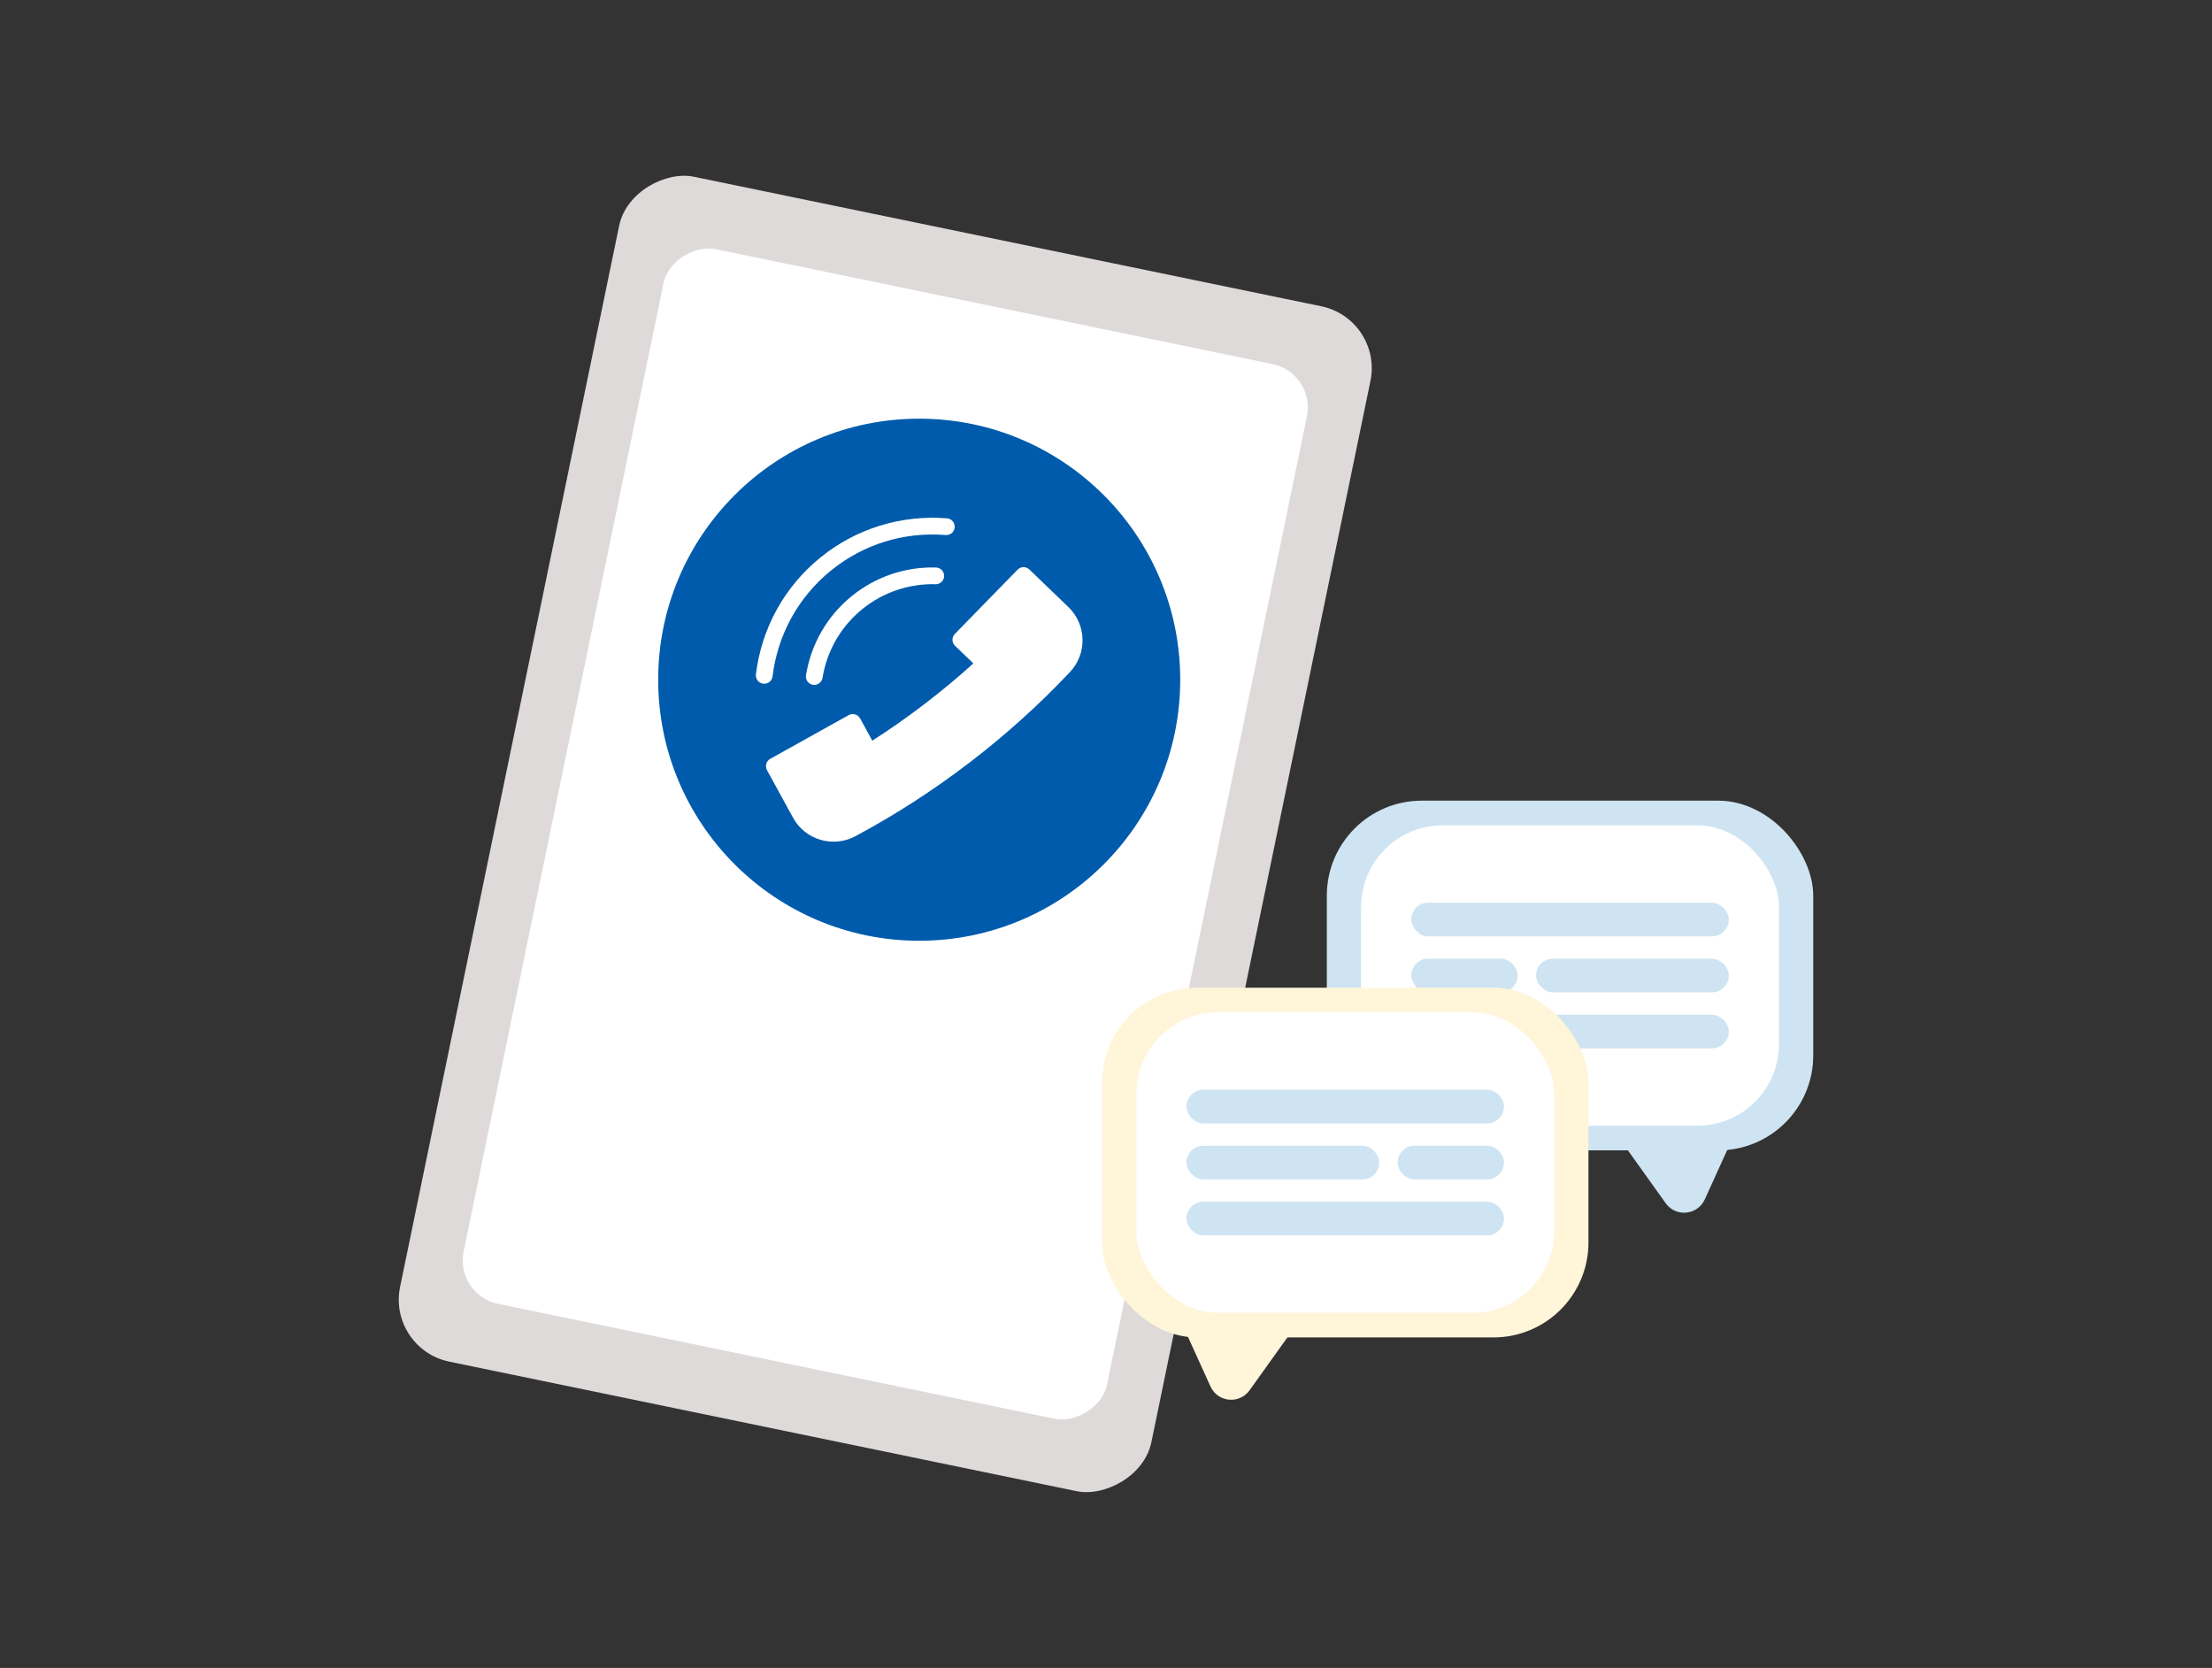 <?xml version="1.0" encoding="UTF-8"?><svg id="uuid-3e5a387d-fead-45eb-8580-56449ed6a2e8" xmlns="http://www.w3.org/2000/svg" viewBox="0 0 252 190"><rect x="0" y="0" width="252" height="190" fill="#333333" stroke="none"/><rect x="31.941" y="51.3" width="137.823" height="87.4" rx="7.203" ry="7.203" transform="translate(-12.577 174.561) rotate(-78.335)" fill="#dedad9" stroke-width="0"/><rect x="39.513" y="57.575" width="122.678" height="74.851" rx="5.042" ry="5.042" transform="translate(-12.577 174.561) rotate(-78.335)" fill="#fff" stroke-width="0"/><circle cx="104.72" cy="77.429" r="29.736" fill="#005bac" stroke-width="0"/><path d="M106.633,64.648c.526.015.94.454.925.98-.015.525-.455.94-.979.924-1.481-.04-2.98.179-4.422.668-1.386.47-2.712,1.187-3.911,2.159-1.242,1.007-2.243,2.196-2.995,3.495-.784,1.355-1.301,2.829-1.546,4.345-.084.519-.573.872-1.093.788-.52-.085-.873-.574-.789-1.093.282-1.744.877-3.44,1.776-4.993.869-1.502,2.019-2.87,3.442-4.023,1.384-1.122,2.911-1.949,4.501-2.488,1.647-.559,3.373-.809,5.092-.762Z" fill="#fff" fill-rule="evenodd" stroke-width="0"/><path d="M107.889,59.047c.525.043.915.505.871,1.03-.044.525-.506.915-1.03.871-2.316-.189-4.669.056-6.923.753-2.168.67-4.25,1.76-6.127,3.28-1.892,1.534-3.401,3.367-4.509,5.375-1.153,2.086-1.876,4.363-2.157,6.692-.063.525-.54.898-1.064.833-.523-.063-.897-.539-.832-1.063.309-2.569,1.107-5.082,2.38-7.385,1.225-2.218,2.888-4.241,4.976-5.933,2.066-1.676,4.368-2.878,6.771-3.619,2.492-.77,5.09-1.043,7.644-.833Z" fill="#fff" fill-rule="evenodd" stroke-width="0"/><path d="M121.717,69.153l-4.451-4.282c-.381-.365-.985-.351-1.349.031l-7.136,7.311c-.367.376-.359.981.018,1.349l2.088,2.009c-1.775,1.608-3.645,3.164-5.574,4.637-1.934,1.478-3.927,2.878-5.939,4.166l-1.387-2.535c-.252-.463-.833-.633-1.296-.381l-8.938,4.981c-.458.254-.624.831-.375,1.289l2.966,5.418c.691,1.263,1.828,2.131,3.108,2.512,1.286.383,2.715.281,3.982-.397,4.517-2.415,8.873-5.225,12.988-8.372,4.108-3.142,7.961-6.609,11.479-10.341.986-1.046,1.458-2.397,1.426-3.735-.033-1.336-.572-2.662-1.61-3.66Z" fill="#fff" fill-rule="evenodd" stroke-width="0"/><rect x="151.157" y="91.207" width="55.414" height="39.834" rx="10.816" ry="10.816" fill="#cee4f2" stroke-width="0"/><path d="M199.587,124.8c.823-1.811-.624-3.834-2.604-3.641l-6.463.631-6.463.631c-1.98.193-3.009,2.458-1.851,4.076l3.778,5.282,3.778,5.282c1.157,1.618,3.633,1.377,4.455-.435l2.685-5.912,2.685-5.912Z" fill="#cee4f2" fill-rule="evenodd" stroke-width="0"/><rect x="155.062" y="94.014" width="47.605" height="34.22" rx="9.291" ry="9.291" transform="translate(357.728 222.249) rotate(-180)" fill="#fff" stroke-width="0"/><rect x="160.777" y="102.829" width="36.174" height="3.835" rx="1.917" ry="1.917" fill="#cee4f2" stroke-width="0"/><rect x="160.777" y="115.585" width="36.174" height="3.835" rx="1.917" ry="1.917" fill="#cee4f2" stroke-width="0"/><rect x="174.993" y="109.207" width="21.958" height="3.835" rx="1.917" ry="1.917" fill="#cee4f2" stroke-width="0"/><rect x="160.777" y="109.207" width="12.117" height="3.835" rx="1.917" ry="1.917" fill="#cee4f2" stroke-width="0"/><rect x="125.549" y="112.516" width="55.414" height="39.834" rx="10.816" ry="10.816" fill="#fff5d9" stroke-width="0"/><path d="M132.533,146.109c-.823-1.811.624-3.834,2.604-3.641l6.463.631,6.463.631c1.98.193,3.009,2.458,1.851,4.076l-3.778,5.282-3.778,5.282c-1.157,1.618-3.633,1.377-4.455-.435l-2.685-5.912-2.685-5.912Z" fill="#fff5d9" fill-rule="evenodd" stroke-width="0"/><rect x="129.453" y="115.322" width="47.605" height="34.22" rx="9.291" ry="9.291" fill="#fff" stroke-width="0"/><rect x="135.169" y="124.137" width="36.174" height="3.835" rx="1.917" ry="1.917" fill="#cee4f2" stroke-width="0"/><rect x="135.169" y="136.893" width="36.174" height="3.835" rx="1.917" ry="1.917" fill="#cee4f2" stroke-width="0"/><rect x="135.169" y="130.515" width="21.958" height="3.835" rx="1.917" ry="1.917" fill="#cee4f2" stroke-width="0"/><rect x="159.226" y="130.515" width="12.117" height="3.835" rx="1.917" ry="1.917" fill="#cee4f2" stroke-width="0"/></svg>